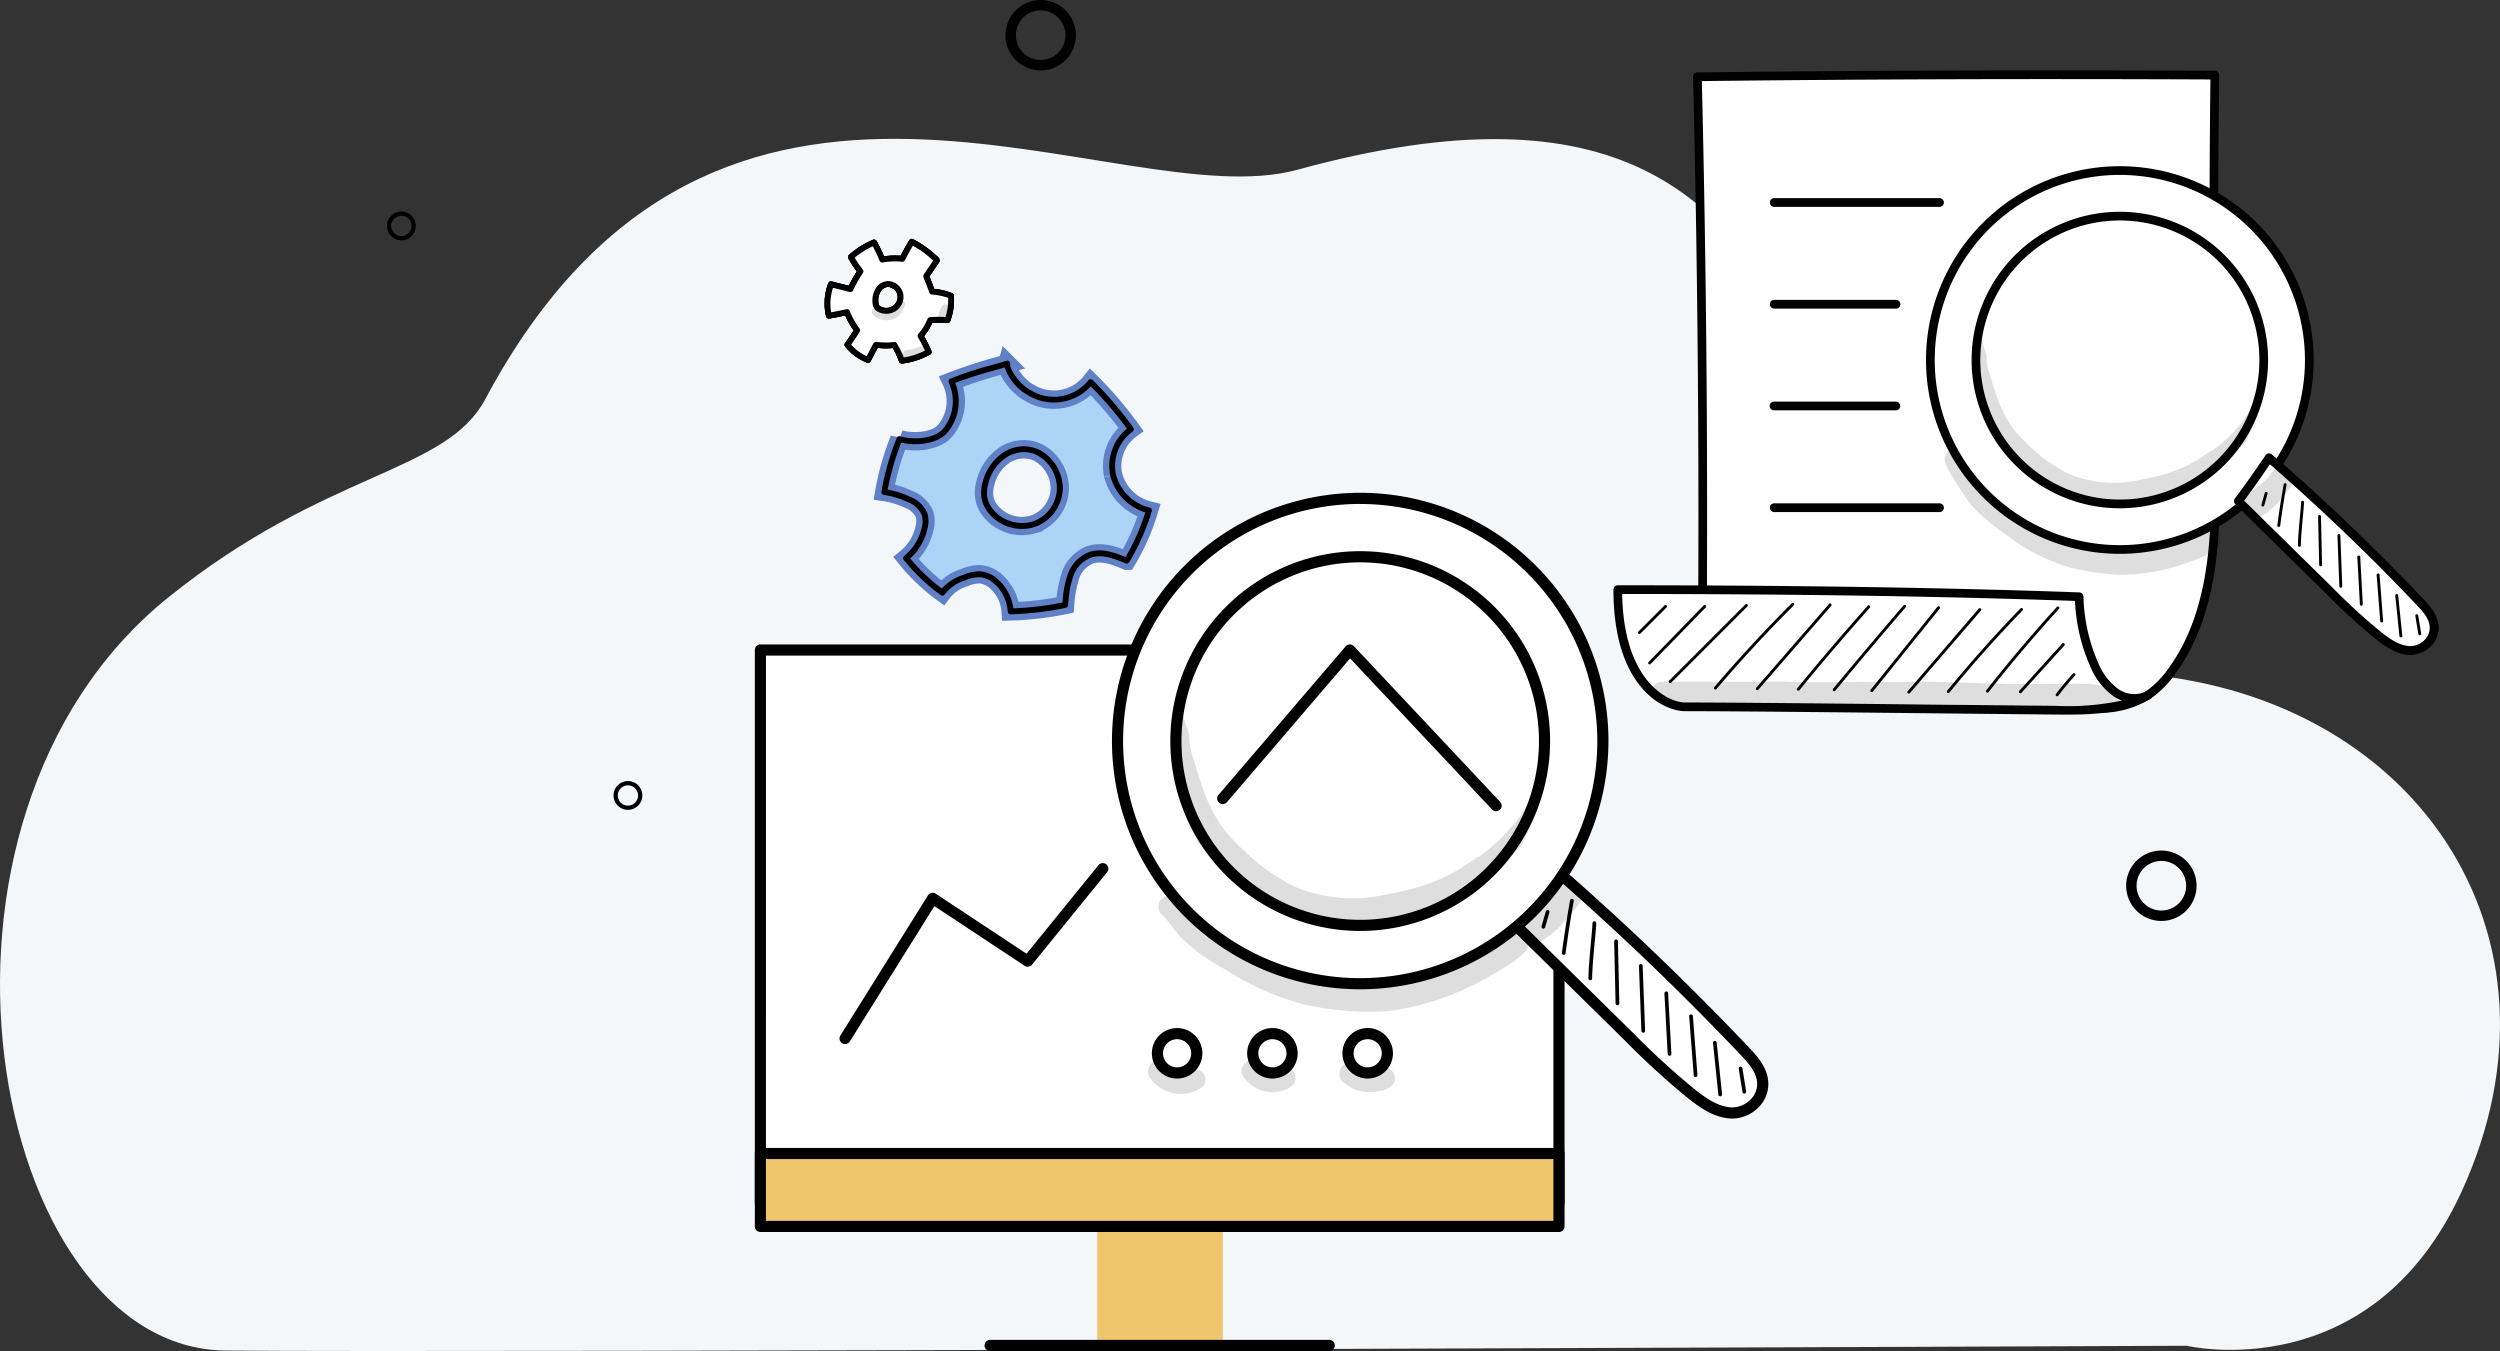 <svg xmlns="http://www.w3.org/2000/svg" xmlns:xlink="http://www.w3.org/1999/xlink" width="408.238" height="220.616" viewBox="0 0 408.238 220.616"><rect x="0" y="0" width="408.238" height="220.616" fill="#333333" stroke="none"/><defs><clipPath id="a"><rect width="46.511" height="26.921" fill="none"/></clipPath><clipPath id="b"><rect width="8.484" height="8.32" fill="none"/></clipPath><clipPath id="d"><rect width="77.078" height="5.341" fill="none"/></clipPath><clipPath id="e"><rect width="45.022" height="20.225" fill="none"/></clipPath><clipPath id="f"><rect width="5.445" height="3.154" fill="none"/></clipPath><clipPath id="g"><rect width="3.911" height="2.205" fill="none"/></clipPath><clipPath id="h"><rect width="2.071" height="2.703" fill="none"/></clipPath><clipPath id="o"><rect width="59.576" height="34.484" fill="none"/></clipPath><clipPath id="p"><rect width="69.263" height="21.802" fill="none"/></clipPath><clipPath id="q"><rect width="9.423" height="5.479" fill="none"/></clipPath><clipPath id="r"><rect width="8.837" height="5.245" fill="none"/></clipPath><clipPath id="s"><rect width="9.082" height="4.823" fill="none"/></clipPath></defs><g transform="translate(-94.38 -1845.362)"><path d="M381.949,558.432s30.088,7.133,44.9-25.194c19.216-41.94-7.754-81.78-54.278-84.65-67.1-4.138-29.913-111.269-135.8-82.2-29.773,8.173-94.531-34.02-132.653,37.471-6.482,12.156-25.86,11.56-51.677,32.3C6.9,472.74,23.3,558.82,61.668,559.211s320.281-.779,320.281-.779" transform="translate(69.508 1506.686)" fill="#f4f7fa"/><g transform="translate(70.014 1837)"><g transform="translate(147.626 19.859)"><path d="M541.592,76.084a.237.237,0,0,1-.233-.2l-.477-2.949a.237.237,0,0,1,.468-.075l.477,2.949a.239.239,0,0,1-.2.272l-.038,0" transform="translate(-452.237 -0.005)"/><path d="M541.592,76.084a.237.237,0,0,1-.233-.2l-.477-2.949a.237.237,0,0,1,.468-.075l.477,2.949a.239.239,0,0,1-.2.272l-.038,0" transform="translate(-452.237 -0.005)"/><path d="M541.592,76.084a.237.237,0,0,1-.233-.2l-.477-2.949a.237.237,0,0,1,.468-.075l.477,2.949a.239.239,0,0,1-.2.272l-.038,0" transform="translate(-452.237 -0.005)"/><path d="M587.855,110.839q.261-44.357-.826-88.709c27.915-.335,56.167-.4,84.494-.273q-.361,30.961.075,61.925c.171,12.267.143,25.522-7.1,35.423a16.318,16.318,0,0,1-3.283,3.464c-3.808,2.861-9.017,3.068-14.119,2.011-10.594-1.885-21.523-.812-32.168-2.39a118.95,118.95,0,0,1-14.27-3.279c-4.741-1.314-9.75-2.856-12.8-8.173" transform="translate(-433.11 -21.086)" fill="#fff"/><path d="M652.614,126.181a26.954,26.954,0,0,1-5.455-.6,116.624,116.624,0,0,0-16.83-1.322,131.8,131.8,0,0,1-15.3-1.061,120.664,120.664,0,0,1-14.356-3.3c-4.423-1.226-9.928-2.752-13.228-8.5a.7.7,0,0,1-.093-.358c.172-29.424-.1-59.263-.827-88.688a.712.712,0,0,1,.7-.727c26.561-.32,54.2-.409,84.507-.273a.7.7,0,0,1,.5.211.717.717,0,0,1,.205.508c-.24,20.545-.215,41.373.074,61.907.16,11.348.358,25.471-7.24,35.852a16.722,16.722,0,0,1-3.428,3.614,15.079,15.079,0,0,1-9.234,2.736m-63.839-15.324c3.023,5.112,8.15,6.533,12.279,7.678a117.289,117.289,0,0,0,14.185,3.26,130.84,130.84,0,0,0,15.134,1.047,117.489,117.489,0,0,1,17.053,1.348c3.969.82,9.523,1.157,13.567-1.881a15.313,15.313,0,0,0,3.136-3.315c7.318-10,7.123-23.857,6.966-34.993-.286-20.307-.313-40.9-.082-61.228-29.742-.13-56.924-.042-83.048.267.707,29.141.98,58.68.81,87.818" transform="translate(-433.317 -21.294)"/><path d="M664.433,98.486a5.185,5.185,0,0,1-5.3-.457,10.485,10.485,0,0,1-3.414-4.349A29.318,29.318,0,0,1,653.166,82.4c-24.937-.9-50.61-1.161-75.33-1.161,0,15.967,8.281,19.136,10.949,19.139,12.673.013,40.479.369,60.514.549,5.116.045,10.426.051,15.134-2.438" transform="translate(-436.92 3.549)" fill="#fff"/><path d="M651.469,101.853c-.666,0-1.322-.006-1.969-.01-6.8-.061-14.5-.143-22.2-.223-14.721-.157-29.942-.317-38.309-.324-3.243-.006-11.657-3.577-11.657-19.85a.711.711,0,0,1,.71-.711c28.963,0,53.612.382,75.355,1.163a.71.71,0,0,1,.685.678,28.629,28.629,0,0,0,2.487,11.009,9.705,9.705,0,0,0,3.168,4.064,4.57,4.57,0,0,0,4.346.535c.075-.037.149-.075.223-.116a.711.711,0,0,1,.682,1.249c-.093.051-.188.1-.286.147-4.227,2.146-8.908,2.392-13.236,2.392m-72.709-19.7c.235,14.431,7.62,17.713,10.233,17.717,8.373.008,23.6.168,38.323.325,7.7.079,15.394.163,22.2.223a42.1,42.1,0,0,0,10.874-.864,6.6,6.6,0,0,1-1.439-.731,11.066,11.066,0,0,1-3.661-4.634,29.512,29.512,0,0,1-2.588-10.9c-21.387-.757-45.589-1.132-73.94-1.136" transform="translate(-437.125 3.34)"/><path d="M580.408,87.743a.23.23,0,0,1-.167-.069.235.235,0,0,1,0-.335l4.263-4.263a.237.237,0,0,1,.334.335l-4.263,4.263a.231.231,0,0,1-.167.069" transform="translate(-435.951 4.282)"/><path d="M581.58,92.716a.237.237,0,0,1-.17-.4l9-9.238a.237.237,0,1,1,.339.331l-9,9.236a.235.235,0,0,1-.17.072" transform="translate(-435.463 4.282)"/><path d="M583.963,95.8a.231.231,0,0,1-.167-.069.236.236,0,0,1,0-.335l12.435-12.436a.237.237,0,0,1,.334.335L584.13,95.735a.231.231,0,0,1-.167.069" transform="translate(-434.478 4.236)"/><path d="M589.175,96.917a.237.237,0,0,1-.181-.39c4.014-4.711,8.271-9.32,12.656-13.695a.237.237,0,0,1,.335.335c-4.376,4.366-8.625,8.965-12.629,13.666a.24.24,0,0,1-.181.083" transform="translate(-432.321 4.181)"/><path d="M594.013,96.993a.242.242,0,0,1-.156-.058.237.237,0,0,1-.024-.334l11.89-13.687a.237.237,0,0,1,.358.311L594.193,96.911a.24.24,0,0,1-.18.082" transform="translate(-430.315 4.21)"/><path d="M598.744,97a.232.232,0,0,1-.15-.054.237.237,0,0,1-.034-.332c3.73-4.562,7.607-9.1,11.52-13.488a.237.237,0,1,1,.354.315c-3.91,4.383-7.782,8.915-11.506,13.472a.243.243,0,0,1-.184.086" transform="translate(-428.355 4.3)"/><path d="M602.894,97.092a.244.244,0,0,1-.151-.054.238.238,0,0,1-.031-.334c3.76-4.556,7.628-9.141,11.5-13.631a.237.237,0,0,1,.359.31c-3.867,4.487-7.734,9.069-11.492,13.622a.237.237,0,0,1-.183.086" transform="translate(-426.63 4.276)"/><path d="M607.226,97.187a.236.236,0,0,1-.184-.385l10.917-13.566a.237.237,0,0,1,.369.3L607.41,97.1a.234.234,0,0,1-.184.088" transform="translate(-424.836 4.341)"/><path d="M611.506,97.323a.228.228,0,0,1-.154-.058.237.237,0,0,1-.026-.334l11.59-13.468a.237.237,0,0,1,.359.31l-11.59,13.468a.238.238,0,0,1-.18.082" transform="translate(-423.066 4.437)"/><path d="M616.063,97.257a.232.232,0,0,1-.15-.054.236.236,0,0,1-.034-.332c3.786-4.628,7.815-9.15,11.973-13.441a.237.237,0,0,1,.341.33c-4.15,4.283-8.17,8.795-11.948,13.412a.237.237,0,0,1-.183.086" transform="translate(-421.177 4.427)"/><path d="M620.581,97.249a.234.234,0,0,1-.146-.051.236.236,0,0,1-.041-.332c3.659-4.658,7.537-9.236,11.525-13.61a.236.236,0,0,1,.349.318c-3.979,4.365-7.849,8.935-11.5,13.584a.239.239,0,0,1-.187.091" transform="translate(-419.301 4.353)"/><path d="M624.388,95.593a.232.232,0,0,1-.158-.061.237.237,0,0,1-.018-.335l7.012-7.714a.237.237,0,0,1,.349.32l-7.01,7.713a.233.233,0,0,1-.176.078" transform="translate(-417.726 6.105)"/><path d="M628.625,94.659a.237.237,0,0,1-.188-.38c.87-1.149,1.8-2.267,2.774-3.325a.237.237,0,0,1,.349.32c-.96,1.048-1.884,2.156-2.747,3.293a.238.238,0,0,1-.188.093" transform="translate(-415.969 7.543)"/><path d="M623.1,37.463h-27a.711.711,0,0,1,0-1.422h27a.711.711,0,0,1,0,1.422" transform="translate(-429.645 -15.182)"/><path d="M616,49.21H596.1a.711.711,0,1,1,0-1.422H616a.711.711,0,0,1,0,1.422" transform="translate(-429.645 -10.314)"/><path d="M616,60.955H596.1a.711.711,0,1,1,0-1.421H616a.711.711,0,0,1,0,1.421" transform="translate(-429.645 -5.446)"/><path d="M623.1,72.7h-27a.711.711,0,0,1,0-1.422h27a.711.711,0,0,1,0,1.422" transform="translate(-429.645 -0.578)"/><path d="M649.485,73.087l14.882,14.641a97.674,97.674,0,0,0,8.1,7.4c1.54,1.207,3.253,2.347,5.127,2.348a3.881,3.881,0,0,0,3.849-3.7c-.01-1.651-1.151-2.979-2.219-4.1q-11.847-12.5-24.728-23.661c-1.571,2.3-3.143,4.605-5.013,7.076" transform="translate(-407.227 -2.762)" fill="#fff"/><path d="M677.806,98.393h0c-2.088,0-3.908-1.2-5.564-2.5a98.583,98.583,0,0,1-8.161-7.45L649.2,73.8a.712.712,0,0,1-.069-.936c1.864-2.463,3.455-4.794,4.993-7.047a.712.712,0,0,1,1.052-.137c8.559,7.417,16.9,15.393,24.779,23.707,1.161,1.226,2.4,2.692,2.414,4.59a4.211,4.211,0,0,1-1.266,3,4.762,4.762,0,0,1-3.293,1.414M650.635,73.226l14.438,14.205a97.654,97.654,0,0,0,8.042,7.344c1.455,1.14,3.031,2.2,4.689,2.2h0a3.313,3.313,0,0,0,2.284-.994,2.8,2.8,0,0,0,.853-1.987c-.008-1.38-1.006-2.546-2.025-3.621-7.666-8.086-15.762-15.85-24.075-23.089-1.305,1.911-2.662,3.878-4.208,5.946" transform="translate(-407.438 -2.969)"/><path d="M644.862,32.857A30.938,30.938,0,1,0,675.8,63.795a30.938,30.938,0,0,0-30.937-30.938m0,54.436a23.5,23.5,0,1,1,23.5-23.5,23.5,23.5,0,0,1-23.5,23.5m0,0a23.5,23.5,0,1,1,23.5-23.5,23.5,23.5,0,0,1-23.5,23.5" transform="translate(-421.962 -16.501)" fill="#fff"/><path d="M645.07,95.652A31.649,31.649,0,1,1,676.719,64,31.683,31.683,0,0,1,645.07,95.652m0-61.876A30.228,30.228,0,1,0,675.3,64,30.261,30.261,0,0,0,645.07,33.776m0,54.436A24.208,24.208,0,1,1,669.278,64,24.236,24.236,0,0,1,645.07,88.212M622.284,64A22.787,22.787,0,1,0,645.07,41.216,22.812,22.812,0,0,0,622.284,64" transform="translate(-422.172 -16.71)"/><path d="M652.375,72.338a.258.258,0,0,1-.065-.008.238.238,0,0,1-.163-.293l.545-1.905a.237.237,0,0,1,.456.13l-.545,1.905a.237.237,0,0,1-.228.171" transform="translate(-406.125 -1.125)"/><path d="M654.216,76.094h-.031a.239.239,0,0,1-.205-.266c.291-2.223.642-4.471,1.044-6.685a.237.237,0,0,1,.467.085c-.4,2.205-.751,4.446-1.04,6.661a.236.236,0,0,1-.235.207" transform="translate(-405.366 -1.545)"/><path d="M656.6,78.49a.237.237,0,0,1-.237-.236c0-1.115.171-2.983.323-4.632.093-1.006.172-1.873.2-2.419a.229.229,0,0,1,.249-.225.237.237,0,0,1,.225.248c-.028.556-.109,1.429-.2,2.44-.15,1.638-.321,3.5-.321,4.588a.237.237,0,0,1-.236.236" transform="translate(-404.377 -0.703)"/><path d="M659.1,81a.237.237,0,0,1-.236-.232l-.179-7.9a.237.237,0,0,1,.474-.011l.177,7.9a.235.235,0,0,1-.229.242Z" transform="translate(-403.413 -0.021)"/><path d="M661.47,83.578a.235.235,0,0,1-.236-.228l-.311-8.276a.237.237,0,0,1,.229-.245.228.228,0,0,1,.245.228l.31,8.274a.236.236,0,0,1-.228.246h-.008" transform="translate(-402.489 0.893)"/><path d="M663.871,85.5a.237.237,0,0,1-.236-.225l-.419-7.728a.235.235,0,0,1,.224-.249.224.224,0,0,1,.249.223l.419,7.73a.237.237,0,0,1-.224.249h-.012" transform="translate(-401.536 1.917)"/><path d="M666.264,87.367a.238.238,0,0,1-.236-.218l-.58-7.526a.237.237,0,0,1,.218-.255.245.245,0,0,1,.254.218l.58,7.526a.239.239,0,0,1-.218.255h-.018" transform="translate(-400.612 2.774)"/><path d="M668.513,88.825a.236.236,0,0,1-.235-.212l-.679-6.6a.236.236,0,0,1,.211-.26.242.242,0,0,1,.26.211l.679,6.6a.238.238,0,0,1-.212.26h-.024" transform="translate(-399.723 3.762)"/><path d="M670.629,87.508a.236.236,0,0,1-.234-.2l-.476-2.949a.236.236,0,1,1,.467-.075l.477,2.949a.237.237,0,0,1-.2.272l-.038,0" transform="translate(-398.76 4.729)"/><g transform="translate(199.308 43.923)" opacity="0.129"><g transform="translate(0 0)"><g clip-path="url(#a)"><path d="M664.6,63.2a18.935,18.935,0,0,0-1.8,2.492,32.231,32.231,0,0,1-2.605,2.863c-.776.693-1.522,1.3-2.28,1.881a1.217,1.217,0,0,0-.4.157c-3.867,2.8-6.774,3.82-11.666,4.721a18.843,18.843,0,0,1-8.652-.107c-2.562-.6-3.8-1.3-6.474-3.1A34.17,34.17,0,0,1,625.339,67h0a20.525,20.525,0,0,1-2.865-5.752c-.385-1.035-.675-2.1-.979-3.16a8.847,8.847,0,0,1-.584-3.206q-.425-1.184-.775-2.393a1.517,1.517,0,0,0-.731-.137,37.583,37.583,0,0,0,.049,9.587,18.955,18.955,0,0,0,4.19,8.7,27.586,27.586,0,0,0,4.5,3.905,25.437,25.437,0,0,0,6.912,3.76,25.893,25.893,0,0,0,4.218.733l.024,0a16.063,16.063,0,0,0,4.665.113,20.4,20.4,0,0,0,3.564-.774,30.8,30.8,0,0,0,7.1-2.523,18.564,18.564,0,0,0,1.641-1.093,34.993,34.993,0,0,0,7.008-5.728c.376-.777.74-1.56,1.081-2.351.427-1.182.856-2.365,1.274-3.552a1.178,1.178,0,0,0-1.033.072" transform="translate(-619.119 -52.347)"/></g></g></g><g transform="translate(242.765 64.797)" opacity="0.129"><g transform="translate(0 0)"><g clip-path="url(#b)"><path d="M656.91,67.183c-1.178-.338-1.966.481-2.546,1.379-.024.028-.048.058-.079.093-1.029,1.2-1.318,1.1-3.014,2.632l-.021.017a2.733,2.733,0,0,0-.945.767,2.079,2.079,0,0,0,2.687,3.062,11,11,0,0,0,3.436-3.021,13.684,13.684,0,0,0,1.636-2.093,1.946,1.946,0,0,0-1.154-2.836" transform="translate(-649.844 -67.105)"/></g></g></g><path d="M649.485,73.087l14.882,14.641a97.674,97.674,0,0,0,8.1,7.4c1.54,1.207,3.253,2.347,5.127,2.348a3.881,3.881,0,0,0,3.849-3.7c-.01-1.651-1.151-2.979-2.219-4.1q-11.847-12.5-24.728-23.661c-1.571,2.3-3.143,4.605-5.013,7.076" transform="translate(-407.227 -2.762)" fill="#fff"/><path d="M677.806,98.393h0c-2.088,0-3.908-1.2-5.564-2.5a98.583,98.583,0,0,1-8.161-7.45L649.2,73.8a.712.712,0,0,1-.069-.936c1.864-2.463,3.455-4.794,4.993-7.047a.712.712,0,0,1,1.052-.137c8.559,7.417,16.9,15.393,24.779,23.707,1.161,1.226,2.4,2.692,2.414,4.59a4.211,4.211,0,0,1-1.266,3,4.762,4.762,0,0,1-3.293,1.414M650.635,73.226l14.438,14.205a97.654,97.654,0,0,0,8.042,7.344c1.455,1.14,3.031,2.2,4.689,2.2h0a3.313,3.313,0,0,0,2.284-.994,2.8,2.8,0,0,0,.853-1.987c-.008-1.38-1.006-2.546-2.025-3.621-7.666-8.086-15.762-15.85-24.075-23.089-1.305,1.911-2.662,3.878-4.208,5.946" transform="translate(-407.438 -2.969)"/><path d="M652.375,72.338a.258.258,0,0,1-.065-.008.238.238,0,0,1-.163-.293l.545-1.905a.237.237,0,0,1,.456.13l-.545,1.905a.237.237,0,0,1-.228.171" transform="translate(-406.125 -1.125)"/><path d="M654.216,76.094h-.031a.239.239,0,0,1-.205-.266c.291-2.223.642-4.471,1.044-6.685a.237.237,0,0,1,.467.085c-.4,2.205-.751,4.446-1.04,6.661a.236.236,0,0,1-.235.207" transform="translate(-405.366 -1.545)"/><path d="M656.6,78.49a.237.237,0,0,1-.237-.236c0-1.115.171-2.983.323-4.632.093-1.006.172-1.873.2-2.419a.229.229,0,0,1,.249-.225.237.237,0,0,1,.225.248c-.028.556-.109,1.429-.2,2.44-.15,1.638-.321,3.5-.321,4.588a.237.237,0,0,1-.236.236" transform="translate(-404.377 -0.703)"/><path d="M659.1,81a.237.237,0,0,1-.236-.232l-.179-7.9a.237.237,0,0,1,.474-.011l.177,7.9a.235.235,0,0,1-.229.242Z" transform="translate(-403.413 -0.021)"/><path d="M661.47,83.578a.235.235,0,0,1-.236-.228l-.311-8.276a.237.237,0,0,1,.229-.245.228.228,0,0,1,.245.228l.31,8.274a.236.236,0,0,1-.228.246h-.008" transform="translate(-402.489 0.893)"/><path d="M663.871,85.5a.237.237,0,0,1-.236-.225l-.419-7.728a.235.235,0,0,1,.224-.249.224.224,0,0,1,.249.223l.419,7.73a.237.237,0,0,1-.224.249h-.012" transform="translate(-401.536 1.917)"/><path d="M666.264,87.367a.238.238,0,0,1-.236-.218l-.58-7.526a.237.237,0,0,1,.218-.255.245.245,0,0,1,.254.218l.58,7.526a.239.239,0,0,1-.218.255h-.018" transform="translate(-400.612 2.774)"/><path d="M668.513,88.825a.236.236,0,0,1-.235-.212l-.679-6.6a.236.236,0,0,1,.211-.26.242.242,0,0,1,.26.211l.679,6.6a.238.238,0,0,1-.212.26h-.024" transform="translate(-399.723 3.762)"/><path d="M670.629,87.508a.236.236,0,0,1-.234-.2l-.476-2.949a.236.236,0,1,1,.467-.075l.477,2.949a.237.237,0,0,1-.2.272l-.038,0" transform="translate(-398.76 4.729)"/><g transform="translate(242.765 64.797)" opacity="0.129"><g transform="translate(0 0)"><g clip-path="url(#b)"><path d="M656.91,67.183c-1.178-.338-1.966.481-2.546,1.379-.024.028-.048.058-.079.093-1.029,1.2-1.318,1.1-3.014,2.632l-.021.017a2.733,2.733,0,0,0-.945.767,2.079,2.079,0,0,0,2.687,3.062,11,11,0,0,0,3.436-3.021,13.684,13.684,0,0,0,1.636-2.093,1.946,1.946,0,0,0-1.154-2.836" transform="translate(-649.844 -67.105)"/></g></g></g><g transform="translate(146.398 99.776)" opacity="0.129"><g transform="translate(0 0)"><g clip-path="url(#d)"><path d="M658.381,93.707a3.12,3.12,0,0,0-1.4-.584,11.418,11.418,0,0,0-4.7-.887c-4.011-.041-8.022.086-12.035.028-4.553-.139-9.1-.289-13.657-.4-3.74.066-7.476.049-11.215.031-4.257.075-8.515.137-12.769-.064-6.38.166-12.76-.044-19.138.072a1.782,1.782,0,0,0,0,3.564c7.847.023,15.693.272,23.54.38,5.453-.062,10.9-.2,16.358-.221,5.677-.129,11.355.161,17.032.211,1.184,0,2.366-.023,3.549-.059a1.2,1.2,0,0,0,.372.975c.5.511,1.233.369,1.88.4A62.055,62.055,0,0,0,654,96.794c.742-.1,1.631.1,2.2-.5A1.3,1.3,0,0,0,656.44,96l.149.02L656.44,96a2.987,2.987,0,0,0,1.132.089,1.214,1.214,0,0,0,.92-.53,1.4,1.4,0,0,0-.11-1.85" transform="translate(-581.711 -91.835)"/></g></g></g><g transform="translate(194.268 62.145)" opacity="0.129"><g transform="translate(0 0)"><g clip-path="url(#e)"><path d="M657.456,78.447c-.583.751-2.518,1.358-2.744,1.482a29.429,29.429,0,0,1-10.87,2.021,28.892,28.892,0,0,1-8.068-1.4,36.917,36.917,0,0,1-10.069-5.341,26.637,26.637,0,0,1-6.206-6.747,22.459,22.459,0,0,1-1.222-2.117,1.715,1.715,0,0,0-1.04-1.065,1.339,1.339,0,0,0-1.516,1.914l.037.089a16.547,16.547,0,0,0,1.82,3.314,35.6,35.6,0,0,0,2.133,3.158c1.407,1.96,5.394,4.837,6.2,5.356a28.727,28.727,0,0,0,7.124,4.068l-.413-.173a22.2,22.2,0,0,0,4.946,1.6,42.73,42.73,0,0,0,6.375.847,33.367,33.367,0,0,0,12.829-2.576,8.446,8.446,0,0,0,3.263-1.854,1.823,1.823,0,0,0-2.579-2.579" transform="translate(-615.556 -65.23)"/></g></g></g><path d="M758.976,303.185a7.42,7.42,0,0,1,2.915-7.47,61.305,61.305,0,0,0-6.58-7.683,7.7,7.7,0,0,1-9.853,1.821c-2.294-1.158-3.995-4-3.757-4.847a84.34,84.34,0,0,0-9.134,2.905,7.526,7.526,0,0,1-1,8.041c-1.735,2.036-5.84,1.95-7.476,1.375a41.972,41.972,0,0,0-2.471,8.646,14.386,14.386,0,0,1,4,1.21,4.578,4.578,0,0,1,2.584,2.446,4.09,4.09,0,0,1,.044,2,8.786,8.786,0,0,1-3.064,5.154,31.26,31.26,0,0,0,5.925,5.639,6.962,6.962,0,0,1,3.57-2.463,6.149,6.149,0,0,1,2.72-.545,4.569,4.569,0,0,1,2.586,1.279,7.119,7.119,0,0,1,2.269,4.775,51.26,51.26,0,0,0,8.885-1.04,20.426,20.426,0,0,1,.88-4.821,5.553,5.553,0,0,1,3.213-3.374c1.958-.662,4.081.158,5.981.967a35.987,35.987,0,0,0,3.629-8.217,8.023,8.023,0,0,1-5.862-5.794m-12.934,8.038A6.583,6.583,0,0,1,738.906,309a4.927,4.927,0,0,1-.951-2.111,5.661,5.661,0,0,1,.156-2.313,7.718,7.718,0,0,1,3.133-4.624,5.636,5.636,0,0,1,5.493-.435,6.744,6.744,0,0,1,3.539,5.649,6.309,6.309,0,0,1-4.234,6.056" transform="translate(-700.479 -237.127)" fill="#acd4f7" stroke="#6080c8" stroke-width="3"/><path d="M742.225,325.916a.476.476,0,0,1-.475-.449,6.631,6.631,0,0,0-2.116-4.453,4.156,4.156,0,0,0-2.308-1.155,5.762,5.762,0,0,0-2.507.515,6.522,6.522,0,0,0-3.34,2.281.476.476,0,0,1-.684.118,31.631,31.631,0,0,1-6.015-5.727.475.475,0,0,1,.074-.662,8.345,8.345,0,0,0,2.9-4.871,3.553,3.553,0,0,0-.029-1.762,4.014,4.014,0,0,0-2.335-2.162,13.88,13.88,0,0,0-3.865-1.169.478.478,0,0,1-.314-.193.472.472,0,0,1-.083-.359,42.646,42.646,0,0,1,2.5-8.743.477.477,0,0,1,.6-.271c1.542.542,5.395.6,6.956-1.235a7.142,7.142,0,0,0,.926-7.539.476.476,0,0,1,.232-.622,52.329,52.329,0,0,1,6.7-2.206c.821-.235,1.662-.477,2.5-.726a.477.477,0,0,1,.595.586c-.143.509,1.333,3.192,3.512,4.292a7.2,7.2,0,0,0,9.271-1.7.476.476,0,0,1,.7-.033,61.125,61.125,0,0,1,6.631,7.742.477.477,0,0,1-.112.666,6.944,6.944,0,0,0-2.724,6.979,7.546,7.546,0,0,0,5.515,5.435.478.478,0,0,1,.339.6,36.66,36.66,0,0,1-3.68,8.327.476.476,0,0,1-.594.191c-1.975-.84-3.894-1.546-5.642-.953a5.1,5.1,0,0,0-2.92,3.092,15.609,15.609,0,0,0-.749,3.829c-.033.291-.066.584-.1.88a.477.477,0,0,1-.379.409,51.6,51.6,0,0,1-8.967,1.049h-.012m-5.184-7.023c.125,0,.25.006.376.018a5,5,0,0,1,2.863,1.4,7.6,7.6,0,0,1,2.38,4.636,50.52,50.52,0,0,0,8.019-.95c.021-.177.04-.354.06-.529a16.306,16.306,0,0,1,.807-4.063,5.963,5.963,0,0,1,3.505-3.655c1.938-.656,3.985.008,5.938.818a35.706,35.706,0,0,0,3.227-7.294,8.486,8.486,0,0,1-5.728-6.016,7.935,7.935,0,0,1,2.721-7.67,60.225,60.225,0,0,0-5.9-6.891,8.18,8.18,0,0,1-10.084,1.553,8.453,8.453,0,0,1-3.984-4.645c-.649.191-1.3.376-1.932.559a62.038,62.038,0,0,0-6.147,1.968,7.966,7.966,0,0,1-1.251,8.1c-1.751,2.056-5.539,2.162-7.557,1.647a41.774,41.774,0,0,0-2.2,7.674,14.71,14.71,0,0,1,3.648,1.17,4.881,4.881,0,0,1,2.833,2.729,4.45,4.45,0,0,1,.058,2.229,9.318,9.318,0,0,1-2.873,5.129,30.762,30.762,0,0,0,5.171,4.905,7.83,7.83,0,0,1,3.5-2.236,7.344,7.344,0,0,1,2.559-.591m7.043-6.911a7.047,7.047,0,0,1-5.585-2.722,5.427,5.427,0,0,1-1.04-2.317,6.078,6.078,0,0,1,.165-2.509,8.228,8.228,0,0,1,3.335-4.907,6.094,6.094,0,0,1,5.969-.459,7.194,7.194,0,0,1,3.8,6.054,6.818,6.818,0,0,1-4.559,6.529,6.589,6.589,0,0,1-2.085.332m1.934-.785h0Zm-1.589-11.757a5.452,5.452,0,0,0-2.949.885,7.271,7.271,0,0,0-2.931,4.341,5.153,5.153,0,0,0-.149,2.117,4.486,4.486,0,0,0,.863,1.905,6.143,6.143,0,0,0,6.6,2.057,5.835,5.835,0,0,0,3.908-5.583,6.229,6.229,0,0,0-3.278-5.246,4.569,4.569,0,0,0-2.068-.476" transform="translate(-700.453 -237.102)"/><path d="M728.869,272.188l-.8-2.679,1.673-2.413-4.119-2.916-1.594,2.656a.394.394,0,0,1-.1.126.362.362,0,0,1-.213.04q-1.376-.018-2.752-.051c-.453-.878-.892-1.712-1.385-2.511a.3.3,0,0,0-.158-.15.288.288,0,0,0-.206.062l-3.272,2.01a.216.216,0,0,0-.076.064c-.046.07-.007.165.034.239a11.813,11.813,0,0,0,1.46,2.076,26.986,26.986,0,0,1-1.577,2.617,1.083,1.083,0,0,1-.52.476,1.045,1.045,0,0,1-.583-.051q-1.151-.332-2.276-.753a7.851,7.851,0,0,0-.341,4.927,21.958,21.958,0,0,0,2.908-.291l1.7,3.008-1.363,2.289,3.122,2.324,1.62-2.42,2.863.058,1.1,2.554,4.267-1.507-1.032-2.619,1.534-2.541,2.894-.237.09-3.6Zm-4.922,1.363a1.115,1.115,0,0,1-.128.492,1.794,1.794,0,0,1-.141.287,2.544,2.544,0,0,1-.393.47,3.057,3.057,0,0,1-1.035.647,2.706,2.706,0,0,1-.491.126,1.469,1.469,0,0,1-.427.023,2.694,2.694,0,0,0-.274-.04c.254,0-.024,0-.122-.026a1.9,1.9,0,0,1-1.083-.9,1.944,1.944,0,0,1-.256-.8,1.815,1.815,0,0,1,.153-.752,5.312,5.312,0,0,1,.5-.969,2.554,2.554,0,0,1,.88-.874,1.365,1.365,0,0,1,1.126-.079.6.6,0,0,1,.462-.037,1.521,1.521,0,0,1,.677.458,2.476,2.476,0,0,1,.408.711,2.016,2.016,0,0,1,.081.256c.012.051.022.1.029.155.011.081.022.16.032.241l0-.054c-.008-.07-.006-.072.006-.009.012.082.023.163.032.246a1.089,1.089,0,0,1,.006.123,1.306,1.306,0,0,1-.036.308" transform="translate(-699.978 -236.062)" fill="#fff"/><g transform="translate(19.097 37.658)" opacity="0.129"><g clip-path="url(#f)"><path d="M724.909,274.6a.415.415,0,0,0-.811-.057c-.135.423-.081.349-.528.787-.43.352-.274.247-.944.5a1.6,1.6,0,0,1-.9.15,1.525,1.525,0,0,1-.215-.056,2.883,2.883,0,0,1-.668-.325c-.2-.105-.383-.293-.619-.308a.693.693,0,0,0-.431,1.28,3.2,3.2,0,0,0,3.516.489,3.026,3.026,0,0,0,1.377-1.712,1.613,1.613,0,0,0,.222-.745" transform="translate(-719.466 -274.234)"/></g></g><g transform="translate(24.059 45.05)" opacity="0.129"><g clip-path="url(#g)"><path d="M727.5,282.12a5.536,5.536,0,0,1-1.357.4c-.373.12-.828.058-1.148.306a.78.78,0,0,0,.665,1.369,5.234,5.234,0,0,0,2.74-.943.731.731,0,0,0-.9-1.134" transform="translate(-724.696 -282.025)"/></g></g><g transform="translate(29.976 38.19)" opacity="0.129"><g clip-path="url(#h)"><path d="M733,275.665a.224.224,0,0,0,0-.024l0,.023a.871.871,0,0,0-.111-.455.834.834,0,0,0-1.5.121l-.05.105a3.958,3.958,0,0,0-.153.387c-.042.1-.1.234-.136.311a.931.931,0,0,0-.122.461.89.89,0,0,0,1.75.242,3.819,3.819,0,0,0,.3-1.015.771.771,0,0,0,.019-.156" transform="translate(-730.932 -274.795)"/></g></g><path d="M723.961,283.892a.475.475,0,0,1-.443-.3,15,15,0,0,0-1.026-2.225,12.369,12.369,0,0,1-2.482-.03c-.235.428-.465.866-.7,1.326-.145.279-.3.565-.453.861a.476.476,0,0,1-.6.219,8.486,8.486,0,0,1-3.549-2.615.477.477,0,0,1-.014-.571c.449-.632.911-1.283,1.4-2.066a12.548,12.548,0,0,1-1.38-2.449l-.481.1c-.672.143-1.366.291-2.119.4a.475.475,0,0,1-.527-.348,9.238,9.238,0,0,1,.354-5.39.477.477,0,0,1,.569-.308c.923.234,1.83.464,2.78.7a24.255,24.255,0,0,1,1.329-2.331,17.823,17.823,0,0,1-1.388-2.127.477.477,0,0,1,.1-.58,14.3,14.3,0,0,1,3.892-2.459.477.477,0,0,1,.608.2,24.8,24.8,0,0,1,1.217,2.495,12.3,12.3,0,0,1,2.713-.095c.423-.814.868-1.654,1.422-2.532a.474.474,0,0,1,.623-.169,17.294,17.294,0,0,1,3.17,2.131c.253.214.5.437.749.658l.025.023a1.108,1.108,0,0,1,.381.542.475.475,0,0,1-.066.381c-.22.331-.447.658-.679.992-.3.432-.606.876-.924,1.361.268.67.536,1.346.782,2.021a10.277,10.277,0,0,1,2.918.7.476.476,0,0,1,.294.412,9.873,9.873,0,0,1-.594,4.138.465.465,0,0,1-.464.308l-.32-.012a19.578,19.578,0,0,0-2.152,0,9.645,9.645,0,0,1-1.347,2.174,21.387,21.387,0,0,1,1.2,2.394.476.476,0,0,1-.213.6,12.216,12.216,0,0,1-4.554,1.474l-.05,0m-1.226-3.514a.476.476,0,0,1,.4.218,13.041,13.041,0,0,1,1.132,2.3,11.266,11.266,0,0,0,3.458-1.117c-.35-.782-.731-1.457-1.133-2.167a.485.485,0,0,1,.045-.543,8.72,8.72,0,0,0,1.512-2.442.476.476,0,0,1,.4-.306,18.234,18.234,0,0,1,2.535-.023,8.924,8.924,0,0,0,.435-3.121,10,10,0,0,0-2.661-.552.479.479,0,0,1-.41-.315c-.293-.829-.63-1.673-.956-2.488a.512.512,0,0,1,.036-.452c.374-.579.731-1.093,1.076-1.591.162-.234.321-.464.477-.694-.251-.226-.482-.433-.719-.633a16.459,16.459,0,0,0-2.6-1.8c-.489.813-.9,1.6-1.294,2.368a.481.481,0,0,1-.473.255,11.333,11.333,0,0,0-3.153.118.479.479,0,0,1-.527-.29,23.64,23.64,0,0,0-1.1-2.353,13.322,13.322,0,0,0-2.953,1.86,19.976,19.976,0,0,0,1.324,1.943.477.477,0,0,1,.022.539A23.217,23.217,0,0,0,716,271.94a.474.474,0,0,1-.548.27c-.947-.231-1.844-.457-2.735-.683a8.316,8.316,0,0,0-.3,4c.562-.093,1.1-.208,1.623-.319.293-.063.583-.124.875-.182a.476.476,0,0,1,.533.286,11.615,11.615,0,0,0,1.6,2.85.474.474,0,0,1,.034.547c-.5.807-.957,1.47-1.4,2.1a7.545,7.545,0,0,0,2.532,1.88l.246-.469c.3-.564.573-1.1.87-1.623a.478.478,0,0,1,.465-.24,11.518,11.518,0,0,0,2.87.027.6.6,0,0,1,.07,0" transform="translate(-699.953 -236.029)"/><path d="M721.843,276.144a2.967,2.967,0,0,1-1.2-.253,1.738,1.738,0,0,1-.751-.581,1.955,1.955,0,0,1-.3-.989,3.669,3.669,0,0,1,.674-2.549,2.374,2.374,0,0,1,2.569-.868.466.466,0,0,1,.171.1,2.555,2.555,0,0,1,1.644,2.244,2.78,2.78,0,0,1-1.286,2.467,2.847,2.847,0,0,1-1.516.427m.338-4.393a1.537,1.537,0,0,0-1.169.606,2.728,2.728,0,0,0-.474,1.891,1.1,1.1,0,0,0,.133.516.838.838,0,0,0,.357.255,1.966,1.966,0,0,0,1.825-.11,1.835,1.835,0,0,0,.841-1.606,1.6,1.6,0,0,0-1.015-1.4l-.065-.021a.877.877,0,0,1-.253-.117,1.122,1.122,0,0,0-.178-.014" transform="translate(-700.374 -236.4)"/><path d="M728.869,272.188l-.8-2.679,1.673-2.413-4.119-2.916-1.594,2.656a.394.394,0,0,1-.1.126.362.362,0,0,1-.213.04q-1.376-.018-2.752-.051c-.453-.878-.892-1.712-1.385-2.511a.3.3,0,0,0-.158-.15.288.288,0,0,0-.206.062l-3.272,2.01a.216.216,0,0,0-.076.064c-.046.07-.007.165.034.239a11.813,11.813,0,0,0,1.46,2.076,26.986,26.986,0,0,1-1.577,2.617,1.083,1.083,0,0,1-.52.476,1.045,1.045,0,0,1-.583-.051q-1.151-.332-2.276-.753a7.851,7.851,0,0,0-.341,4.927,21.958,21.958,0,0,0,2.908-.291l1.7,3.008-1.363,2.289,3.122,2.324,1.62-2.42,2.863.058,1.1,2.554,4.267-1.507-1.032-2.619,1.534-2.541,2.894-.237.09-3.6Zm-4.922,1.363a1.115,1.115,0,0,1-.128.492,1.794,1.794,0,0,1-.141.287,2.544,2.544,0,0,1-.393.47,3.057,3.057,0,0,1-1.035.647,2.706,2.706,0,0,1-.491.126,1.469,1.469,0,0,1-.427.023,2.694,2.694,0,0,0-.274-.04c.254,0-.024,0-.122-.026a1.9,1.9,0,0,1-1.083-.9,1.944,1.944,0,0,1-.256-.8,1.815,1.815,0,0,1,.153-.752,5.312,5.312,0,0,1,.5-.969,2.554,2.554,0,0,1,.88-.874,1.365,1.365,0,0,1,1.126-.079.6.6,0,0,1,.462-.037,1.521,1.521,0,0,1,.677.458,2.476,2.476,0,0,1,.408.711,2.016,2.016,0,0,1,.081.256c.012.051.022.1.029.155.011.081.022.16.032.241l0-.054c-.008-.07-.006-.072.006-.009.012.082.023.163.032.246a1.089,1.089,0,0,1,.006.123,1.306,1.306,0,0,1-.036.308" transform="translate(-699.978 -236.062)" fill="#fff"/><g transform="translate(19.097 37.658)" opacity="0.129"><g clip-path="url(#f)"><path d="M724.909,274.6a.415.415,0,0,0-.811-.057c-.135.423-.081.349-.528.787-.43.352-.274.247-.944.5a1.6,1.6,0,0,1-.9.15,1.525,1.525,0,0,1-.215-.056,2.883,2.883,0,0,1-.668-.325c-.2-.105-.383-.293-.619-.308a.693.693,0,0,0-.431,1.28,3.2,3.2,0,0,0,3.516.489,3.026,3.026,0,0,0,1.377-1.712,1.613,1.613,0,0,0,.222-.745" transform="translate(-719.466 -274.234)"/></g></g><g transform="translate(24.059 45.05)" opacity="0.129"><g clip-path="url(#g)"><path d="M727.5,282.12a5.536,5.536,0,0,1-1.357.4c-.373.12-.828.058-1.148.306a.78.78,0,0,0,.665,1.369,5.234,5.234,0,0,0,2.74-.943.731.731,0,0,0-.9-1.134" transform="translate(-724.696 -282.025)"/></g></g><g transform="translate(29.976 38.19)" opacity="0.129"><g clip-path="url(#h)"><path d="M733,275.665a.224.224,0,0,0,0-.024l0,.023a.871.871,0,0,0-.111-.455.834.834,0,0,0-1.5.121l-.05.105a3.958,3.958,0,0,0-.153.387c-.042.1-.1.234-.136.311a.931.931,0,0,0-.122.461.89.89,0,0,0,1.75.242,3.819,3.819,0,0,0,.3-1.015.771.771,0,0,0,.019-.156" transform="translate(-730.932 -274.795)"/></g></g><path d="M723.961,283.892a.475.475,0,0,1-.443-.3,15,15,0,0,0-1.026-2.225,12.369,12.369,0,0,1-2.482-.03c-.235.428-.465.866-.7,1.326-.145.279-.3.565-.453.861a.476.476,0,0,1-.6.219,8.486,8.486,0,0,1-3.549-2.615.477.477,0,0,1-.014-.571c.449-.632.911-1.283,1.4-2.066a12.548,12.548,0,0,1-1.38-2.449l-.481.1c-.672.143-1.366.291-2.119.4a.475.475,0,0,1-.527-.348,9.238,9.238,0,0,1,.354-5.39.477.477,0,0,1,.569-.308c.923.234,1.83.464,2.78.7a24.255,24.255,0,0,1,1.329-2.331,17.823,17.823,0,0,1-1.388-2.127.477.477,0,0,1,.1-.58,14.3,14.3,0,0,1,3.892-2.459.477.477,0,0,1,.608.2,24.8,24.8,0,0,1,1.217,2.495,12.3,12.3,0,0,1,2.713-.095c.423-.814.868-1.654,1.422-2.532a.474.474,0,0,1,.623-.169,17.294,17.294,0,0,1,3.17,2.131c.253.214.5.437.749.658l.025.023a1.108,1.108,0,0,1,.381.542.475.475,0,0,1-.066.381c-.22.331-.447.658-.679.992-.3.432-.606.876-.924,1.361.268.67.536,1.346.782,2.021a10.277,10.277,0,0,1,2.918.7.476.476,0,0,1,.294.412,9.873,9.873,0,0,1-.594,4.138.465.465,0,0,1-.464.308l-.32-.012a19.578,19.578,0,0,0-2.152,0,9.645,9.645,0,0,1-1.347,2.174,21.387,21.387,0,0,1,1.2,2.394.476.476,0,0,1-.213.6,12.216,12.216,0,0,1-4.554,1.474l-.05,0m-1.226-3.514a.476.476,0,0,1,.4.218,13.041,13.041,0,0,1,1.132,2.3,11.266,11.266,0,0,0,3.458-1.117c-.35-.782-.731-1.457-1.133-2.167a.485.485,0,0,1,.045-.543,8.72,8.72,0,0,0,1.512-2.442.476.476,0,0,1,.4-.306,18.234,18.234,0,0,1,2.535-.023,8.924,8.924,0,0,0,.435-3.121,10,10,0,0,0-2.661-.552.479.479,0,0,1-.41-.315c-.293-.829-.63-1.673-.956-2.488a.512.512,0,0,1,.036-.452c.374-.579.731-1.093,1.076-1.591.162-.234.321-.464.477-.694-.251-.226-.482-.433-.719-.633a16.459,16.459,0,0,0-2.6-1.8c-.489.813-.9,1.6-1.294,2.368a.481.481,0,0,1-.473.255,11.333,11.333,0,0,0-3.153.118.479.479,0,0,1-.527-.29,23.64,23.64,0,0,0-1.1-2.353,13.322,13.322,0,0,0-2.953,1.86,19.976,19.976,0,0,0,1.324,1.943.477.477,0,0,1,.022.539A23.217,23.217,0,0,0,716,271.94a.474.474,0,0,1-.548.27c-.947-.231-1.844-.457-2.735-.683a8.316,8.316,0,0,0-.3,4c.562-.093,1.1-.208,1.623-.319.293-.063.583-.124.875-.182a.476.476,0,0,1,.533.286,11.615,11.615,0,0,0,1.6,2.85.474.474,0,0,1,.034.547c-.5.807-.957,1.47-1.4,2.1a7.545,7.545,0,0,0,2.532,1.88l.246-.469c.3-.564.573-1.1.87-1.623a.478.478,0,0,1,.465-.24,11.518,11.518,0,0,0,2.87.027.6.6,0,0,1,.07,0" transform="translate(-699.953 -236.029)"/><path d="M721.843,276.144a2.967,2.967,0,0,1-1.2-.253,1.738,1.738,0,0,1-.751-.581,1.955,1.955,0,0,1-.3-.989,3.669,3.669,0,0,1,.674-2.549,2.374,2.374,0,0,1,2.569-.868.466.466,0,0,1,.171.1,2.555,2.555,0,0,1,1.644,2.244,2.78,2.78,0,0,1-1.286,2.467,2.847,2.847,0,0,1-1.516.427m.338-4.393a1.537,1.537,0,0,0-1.169.606,2.728,2.728,0,0,0-.474,1.891,1.1,1.1,0,0,0,.133.516.838.838,0,0,0,.357.255,1.966,1.966,0,0,0,1.825-.11,1.835,1.835,0,0,0,.841-1.606,1.6,1.6,0,0,0-1.015-1.4l-.065-.021a.877.877,0,0,1-.253-.117,1.122,1.122,0,0,0-.178-.014" transform="translate(-700.374 -236.4)"/><path d="M728.869,272.188l-.8-2.679,1.673-2.413-4.119-2.916-1.594,2.656a.394.394,0,0,1-.1.126.362.362,0,0,1-.213.04q-1.376-.018-2.752-.051c-.453-.878-.892-1.712-1.385-2.511a.3.3,0,0,0-.158-.15.288.288,0,0,0-.206.062l-3.272,2.01a.216.216,0,0,0-.076.064c-.046.07-.007.165.034.239a11.813,11.813,0,0,0,1.46,2.076,26.986,26.986,0,0,1-1.577,2.617,1.083,1.083,0,0,1-.52.476,1.045,1.045,0,0,1-.583-.051q-1.151-.332-2.276-.753a7.851,7.851,0,0,0-.341,4.927,21.958,21.958,0,0,0,2.908-.291l1.7,3.008-1.363,2.289,3.122,2.324,1.62-2.42,2.863.058,1.1,2.554,4.267-1.507-1.032-2.619,1.534-2.541,2.894-.237.09-3.6Zm-4.922,1.363a1.115,1.115,0,0,1-.128.492,1.794,1.794,0,0,1-.141.287,2.544,2.544,0,0,1-.393.47,3.057,3.057,0,0,1-1.035.647,2.706,2.706,0,0,1-.491.126,1.469,1.469,0,0,1-.427.023,2.694,2.694,0,0,0-.274-.04c.254,0-.024,0-.122-.026a1.9,1.9,0,0,1-1.083-.9,1.944,1.944,0,0,1-.256-.8,1.815,1.815,0,0,1,.153-.752,5.312,5.312,0,0,1,.5-.969,2.554,2.554,0,0,1,.88-.874,1.365,1.365,0,0,1,1.126-.079.6.6,0,0,1,.462-.037,1.521,1.521,0,0,1,.677.458,2.476,2.476,0,0,1,.408.711,2.016,2.016,0,0,1,.081.256c.012.051.022.1.029.155.011.081.022.16.032.241l0-.054c-.008-.07-.006-.072.006-.009.012.082.023.163.032.246a1.089,1.089,0,0,1,.006.123,1.306,1.306,0,0,1-.036.308" transform="translate(-699.978 -236.062)" fill="#fff"/><g transform="translate(19.097 37.658)" opacity="0.129"><g clip-path="url(#f)"><path d="M724.909,274.6a.415.415,0,0,0-.811-.057c-.135.423-.081.349-.528.787-.43.352-.274.247-.944.5a1.6,1.6,0,0,1-.9.15,1.525,1.525,0,0,1-.215-.056,2.883,2.883,0,0,1-.668-.325c-.2-.105-.383-.293-.619-.308a.693.693,0,0,0-.431,1.28,3.2,3.2,0,0,0,3.516.489,3.026,3.026,0,0,0,1.377-1.712,1.613,1.613,0,0,0,.222-.745" transform="translate(-719.466 -274.234)"/></g></g><g transform="translate(24.059 45.05)" opacity="0.129"><g clip-path="url(#g)"><path d="M727.5,282.12a5.536,5.536,0,0,1-1.357.4c-.373.12-.828.058-1.148.306a.78.78,0,0,0,.665,1.369,5.234,5.234,0,0,0,2.74-.943.731.731,0,0,0-.9-1.134" transform="translate(-724.696 -282.025)"/></g></g><g transform="translate(29.976 38.19)" opacity="0.129"><g clip-path="url(#h)"><path d="M733,275.665a.224.224,0,0,0,0-.024l0,.023a.871.871,0,0,0-.111-.455.834.834,0,0,0-1.5.121l-.05.105a3.958,3.958,0,0,0-.153.387c-.042.1-.1.234-.136.311a.931.931,0,0,0-.122.461.89.89,0,0,0,1.75.242,3.819,3.819,0,0,0,.3-1.015.771.771,0,0,0,.019-.156" transform="translate(-730.932 -274.795)"/></g></g><path d="M723.961,283.892a.475.475,0,0,1-.443-.3,15,15,0,0,0-1.026-2.225,12.369,12.369,0,0,1-2.482-.03c-.235.428-.465.866-.7,1.326-.145.279-.3.565-.453.861a.476.476,0,0,1-.6.219,8.486,8.486,0,0,1-3.549-2.615.477.477,0,0,1-.014-.571c.449-.632.911-1.283,1.4-2.066a12.548,12.548,0,0,1-1.38-2.449l-.481.1c-.672.143-1.366.291-2.119.4a.475.475,0,0,1-.527-.348,9.238,9.238,0,0,1,.354-5.39.477.477,0,0,1,.569-.308c.923.234,1.83.464,2.78.7a24.255,24.255,0,0,1,1.329-2.331,17.823,17.823,0,0,1-1.388-2.127.477.477,0,0,1,.1-.58,14.3,14.3,0,0,1,3.892-2.459.477.477,0,0,1,.608.2,24.8,24.8,0,0,1,1.217,2.495,12.3,12.3,0,0,1,2.713-.095c.423-.814.868-1.654,1.422-2.532a.474.474,0,0,1,.623-.169,17.294,17.294,0,0,1,3.17,2.131c.253.214.5.437.749.658l.025.023a1.108,1.108,0,0,1,.381.542.475.475,0,0,1-.066.381c-.22.331-.447.658-.679.992-.3.432-.606.876-.924,1.361.268.67.536,1.346.782,2.021a10.277,10.277,0,0,1,2.918.7.476.476,0,0,1,.294.412,9.873,9.873,0,0,1-.594,4.138.465.465,0,0,1-.464.308l-.32-.012a19.578,19.578,0,0,0-2.152,0,9.645,9.645,0,0,1-1.347,2.174,21.387,21.387,0,0,1,1.2,2.394.476.476,0,0,1-.213.6,12.216,12.216,0,0,1-4.554,1.474l-.05,0m-1.226-3.514a.476.476,0,0,1,.4.218,13.041,13.041,0,0,1,1.132,2.3,11.266,11.266,0,0,0,3.458-1.117c-.35-.782-.731-1.457-1.133-2.167a.485.485,0,0,1,.045-.543,8.72,8.72,0,0,0,1.512-2.442.476.476,0,0,1,.4-.306,18.234,18.234,0,0,1,2.535-.023,8.924,8.924,0,0,0,.435-3.121,10,10,0,0,0-2.661-.552.479.479,0,0,1-.41-.315c-.293-.829-.63-1.673-.956-2.488a.512.512,0,0,1,.036-.452c.374-.579.731-1.093,1.076-1.591.162-.234.321-.464.477-.694-.251-.226-.482-.433-.719-.633a16.459,16.459,0,0,0-2.6-1.8c-.489.813-.9,1.6-1.294,2.368a.481.481,0,0,1-.473.255,11.333,11.333,0,0,0-3.153.118.479.479,0,0,1-.527-.29,23.64,23.64,0,0,0-1.1-2.353,13.322,13.322,0,0,0-2.953,1.86,19.976,19.976,0,0,0,1.324,1.943.477.477,0,0,1,.022.539A23.217,23.217,0,0,0,716,271.94a.474.474,0,0,1-.548.27c-.947-.231-1.844-.457-2.735-.683a8.316,8.316,0,0,0-.3,4c.562-.093,1.1-.208,1.623-.319.293-.063.583-.124.875-.182a.476.476,0,0,1,.533.286,11.615,11.615,0,0,0,1.6,2.85.474.474,0,0,1,.034.547c-.5.807-.957,1.47-1.4,2.1a7.545,7.545,0,0,0,2.532,1.88l.246-.469c.3-.564.573-1.1.87-1.623a.478.478,0,0,1,.465-.24,11.518,11.518,0,0,0,2.87.027.6.6,0,0,1,.07,0" transform="translate(-699.953 -236.029)"/><path d="M721.843,276.144a2.967,2.967,0,0,1-1.2-.253,1.738,1.738,0,0,1-.751-.581,1.955,1.955,0,0,1-.3-.989,3.669,3.669,0,0,1,.674-2.549,2.374,2.374,0,0,1,2.569-.868.466.466,0,0,1,.171.1,2.555,2.555,0,0,1,1.644,2.244,2.78,2.78,0,0,1-1.286,2.467,2.847,2.847,0,0,1-1.516.427m.338-4.393a1.537,1.537,0,0,0-1.169.606,2.728,2.728,0,0,0-.474,1.891,1.1,1.1,0,0,0,.133.516.838.838,0,0,0,.357.255,1.966,1.966,0,0,0,1.825-.11,1.835,1.835,0,0,0,.841-1.606,1.6,1.6,0,0,0-1.015-1.4l-.065-.021a.877.877,0,0,1-.253-.117,1.122,1.122,0,0,0-.178-.014" transform="translate(-700.374 -236.4)"/><rect width="18.695" height="24.451" transform="translate(56.82 183.757)" fill="#f0c66c"/><path d="M503.816,224.7H485.122a.91.91,0,0,1-.91-.911V199.34a.91.91,0,0,1,.91-.909h18.695a.91.91,0,0,1,.909.909v24.451a.91.91,0,0,1-.909.911m-17.785-1.821H502.9V200.25H486.031Z" transform="translate(-428.3 -15.583)" fill="#f0c66c"/><path d="M530.345,213.748h-55.38a.91.91,0,0,1,0-1.821h55.38a.91.91,0,0,1,0,1.821" transform="translate(-436.541 -4.629)"/><rect width="130.406" height="90.28" transform="translate(0.911 94.647)" fill="#fff"/><path d="M584.665,241.345H454.26a.909.909,0,0,1-.91-.91v-90.28a.911.911,0,0,1,.91-.911H584.665a.911.911,0,0,1,.911.911v90.28a.909.909,0,0,1-.911.91m-129.5-1.819H583.756V151.065H455.169Z" transform="translate(-453.35 -55.508)"/><rect width="130.406" height="11.912" transform="translate(0.911 176.86)" fill="#f0c66c"/><path d="M584.665,208.357H454.26a.91.91,0,0,1-.91-.909V195.533a.91.91,0,0,1,.91-.909H584.665a.91.91,0,0,1,.911.909v11.914a.91.91,0,0,1-.911.909m-129.5-1.821H583.756V196.445H455.169Z" transform="translate(-453.35 -18.674)"/><path d="M489.64,187.536a3.213,3.213,0,1,1,3.212,3.214,3.212,3.212,0,0,1-3.212-3.214" transform="translate(-423.897 -27.034)" fill="#fff"/><path d="M493.26,192.068a4.123,4.123,0,1,1,4.123-4.123,4.128,4.128,0,0,1-4.123,4.123m0-6.426a2.3,2.3,0,1,0,2.3,2.3,2.3,2.3,0,0,0-2.3-2.3" transform="translate(-424.303 -27.442)"/><path d="M498.228,187.536a3.213,3.213,0,1,1,3.212,3.214,3.213,3.213,0,0,1-3.212-3.214" transform="translate(-416.922 -27.034)" fill="#fff"/><path d="M501.848,192.068a4.123,4.123,0,1,1,4.123-4.123,4.128,4.128,0,0,1-4.123,4.123m0-6.426a2.3,2.3,0,1,0,2.3,2.3,2.3,2.3,0,0,0-2.3-2.3" transform="translate(-417.328 -27.442)"/><path d="M506.816,187.536a3.213,3.213,0,1,1,3.212,3.214,3.212,3.212,0,0,1-3.212-3.214" transform="translate(-409.955 -27.034)" fill="#fff"/><path d="M510.437,192.068a4.123,4.123,0,1,1,4.123-4.123,4.128,4.128,0,0,1-4.123,4.123m0-6.426a2.3,2.3,0,1,0,2.3,2.3,2.3,2.3,0,0,0-2.3-2.3" transform="translate(-410.36 -27.442)"/><path d="M521.6,178.3q9.53,9.378,19.063,18.753a124.806,124.806,0,0,0,10.377,9.475c1.973,1.545,4.167,3.006,6.568,3.007a4.971,4.971,0,0,0,4.93-4.736c-.015-2.114-1.475-3.815-2.843-5.258q-15.177-16.006-31.674-30.306c-2.013,2.949-4.026,5.9-6.421,9.064" transform="translate(-397.953 -39.283)" fill="#fff"/><path d="M558.017,210.843h0c-2.676,0-5.005-1.538-7.127-3.2a126.352,126.352,0,0,1-10.453-9.542l-19.062-18.753a.912.912,0,0,1-.089-1.2c2.377-3.136,4.411-6.12,6.381-9a.937.937,0,0,1,.643-.4.915.915,0,0,1,.719.2c10.961,9.5,21.639,19.715,31.739,30.366,1.487,1.571,3.074,3.448,3.092,5.879a5.393,5.393,0,0,1-1.621,3.841,6.1,6.1,0,0,1-4.219,1.81m-34.8-32.234L541.71,196.8a125.2,125.2,0,0,0,10.3,9.406c1.862,1.46,3.881,2.812,6.006,2.814h0a4.238,4.238,0,0,0,2.926-1.275,3.584,3.584,0,0,0,1.092-2.544c-.013-1.768-1.288-3.261-2.594-4.638-9.821-10.359-20.191-20.3-30.837-29.574-1.681,2.46-3.419,4.979-5.39,7.616" transform="translate(-398.357 -39.687)"/><path d="M525.669,136.079A39.627,39.627,0,1,0,565.3,175.706a39.628,39.628,0,0,0-39.627-39.627m0,69.725a30.1,30.1,0,1,1,30.1-30.1,30.1,30.1,0,0,1-30.1,30.1m0,0a30.1,30.1,0,1,1,30.1-30.1,30.1,30.1,0,0,1-30.1,30.1" transform="translate(-426.816 -66.194)" fill="#fff"/><path d="M526.078,216.65a40.537,40.537,0,1,1,40.536-40.537,40.583,40.583,0,0,1-40.536,40.537m0-79.254a38.718,38.718,0,1,0,38.716,38.718A38.762,38.762,0,0,0,526.078,137.4m0,69.725a31.007,31.007,0,1,1,31.007-31.007,31.043,31.043,0,0,1-31.007,31.007m-29.188-31.007a29.187,29.187,0,1,0,29.188-29.186,29.22,29.22,0,0,0-29.188,29.186" transform="translate(-427.221 -66.601)"/><path d="M524.558,176.228a.333.333,0,0,1-.083-.011.3.3,0,0,1-.208-.375l.7-2.44a.3.3,0,0,1,.584.167l-.7,2.439a.3.3,0,0,1-.292.221" transform="translate(-395.8 -36.078)"/><path d="M526.4,181.321l-.04,0a.305.305,0,0,1-.263-.341c.373-2.852.824-5.732,1.335-8.562a.308.308,0,0,1,.355-.243.3.3,0,0,1,.245.352c-.514,2.821-.962,5.691-1.332,8.531a.3.3,0,0,1-.3.265" transform="translate(-394.302 -36.9)"/><path d="M528.787,183.822a.3.3,0,0,1-.3-.3c0-1.428.217-3.821.411-5.933.119-1.288.221-2.4.255-3.1a.287.287,0,0,1,.319-.288.306.306,0,0,1,.288.319c-.036.712-.138,1.83-.257,3.123-.192,2.1-.411,4.478-.411,5.879a.3.3,0,0,1-.3.3" transform="translate(-392.36 -35.253)"/><path d="M531.337,186.572a.3.3,0,0,1-.3-.3l-.23-10.12a.3.3,0,0,1,.3-.31.292.292,0,0,1,.31.3l.229,10.122a.3.3,0,0,1-.3.31Z" transform="translate(-390.48 -33.917)"/><path d="M533.74,189.258a.3.3,0,0,1-.3-.292l-.4-10.6a.3.3,0,0,1,.607-.022l.4,10.6a.3.3,0,0,1-.292.315h-.011" transform="translate(-388.668 -32.125)"/><path d="M536.171,191.028a.3.3,0,0,1-.3-.286l-.536-9.9a.3.3,0,0,1,.286-.321.288.288,0,0,1,.319.288l.536,9.9a.3.3,0,0,1-.286.319h-.016" transform="translate(-386.803 -30.122)"/><path d="M538.61,192.834a.306.306,0,0,1-.3-.281l-.743-9.638a.305.305,0,0,1,.279-.326.312.312,0,0,1,.326.279l.743,9.64a.3.3,0,0,1-.279.324l-.023,0" transform="translate(-384.992 -28.443)"/><path d="M540.886,194.033a.3.3,0,0,1-.3-.272l-.87-8.453a.3.3,0,0,1,.271-.333.309.309,0,0,1,.332.27l.87,8.453a.3.3,0,0,1-.272.333l-.031,0" transform="translate(-383.249 -26.507)"/><path d="M542.945,191.69a.3.3,0,0,1-.3-.255l-.611-3.777a.3.3,0,0,1,.6-.1l.609,3.777a.3.3,0,0,1-.25.348l-.049,0" transform="translate(-381.366 -24.614)"/><g transform="translate(68.638 105.193)" opacity="0.129"><g transform="translate(0 0)"><g clip-path="url(#o)"><path d="M549.488,169.473c-.994.841-1.457,2.2-2.3,3.192a41.26,41.26,0,0,1-3.337,3.667c-.995.888-1.949,1.669-2.921,2.41a1.567,1.567,0,0,0-.509.2c-4.953,3.585-8.676,4.893-14.943,6.047a24.134,24.134,0,0,1-11.082-.138c-3.281-.765-4.865-1.663-8.292-3.971a43.777,43.777,0,0,1-6.9-6.544l0,0a26.3,26.3,0,0,1-3.671-7.368c-.493-1.326-.864-2.689-1.254-4.047a11.328,11.328,0,0,1-.748-4.107q-.543-1.516-.993-3.065a1.943,1.943,0,0,0-.937-.176,48.1,48.1,0,0,0,.063,12.28c.891,3.526,1.989,7.348,5.366,11.144a35.353,35.353,0,0,0,5.761,5,32.609,32.609,0,0,0,8.854,4.815,33.172,33.172,0,0,0,5.4.939l.031.005a20.573,20.573,0,0,0,5.975.145,26.1,26.1,0,0,0,4.566-.991,39.528,39.528,0,0,0,9.1-3.232,23.5,23.5,0,0,0,2.1-1.4,44.815,44.815,0,0,0,8.977-7.337c.482-1,.948-2,1.384-3.011.547-1.516,1.1-3.029,1.632-4.549a1.509,1.509,0,0,0-1.323.092" transform="translate(-491.237 -155.568)"/></g></g></g><g transform="translate(65.904 131.93)" opacity="0.129"><g transform="translate(0 0)"><g clip-path="url(#p)"><path d="M557.175,170.426c-1.509-.433-2.518.616-3.261,1.766-.031.036-.061.074-.1.12-1.317,1.536-1.688,1.408-3.861,3.372l-.027.022a3.543,3.543,0,0,0-1.212.98,2.461,2.461,0,0,0-.379,2.585,1.906,1.906,0,0,0-1.429.683,7.572,7.572,0,0,1-1.379,1.158,46.519,46.519,0,0,1-7.158,3.861c-6.022,2.319-10.233,3.478-16.026,3.118-9.276-.237-17.043-3.774-23.912-8.613a17.511,17.511,0,0,1-3.346-3.169c.094.123.19.246.286.37-.977-1.165-1.732-2.68-3.111-3.408a1.825,1.825,0,0,0-2,2.964c1.23,1.042,2.06,2.835,4.044,4.591a31.827,31.827,0,0,0,6.294,4.359,44.215,44.215,0,0,0,13.033,5.75,46.832,46.832,0,0,0,13.8,1.051,43.788,43.788,0,0,0,15.305-5.078c2.388-1.364,4.908-2.607,6.87-4.575a1.74,1.74,0,0,0,.5-1.466,2.519,2.519,0,0,0,2.044-.257,14.086,14.086,0,0,0,4.4-3.87,17.51,17.51,0,0,0,2.1-2.681,2.493,2.493,0,0,0-1.478-3.632" transform="translate(-489.727 -170.326)"/></g></g></g><path d="M461.895,198.506a.909.909,0,0,1-.772-1.391l14.3-22.887a.911.911,0,0,1,1.276-.277l14.827,9.8L503.27,169.29a.909.909,0,0,1,1.411,1.147l-12.26,15.1a.908.908,0,0,1-1.208.185l-14.738-9.742-13.809,22.1a.91.91,0,0,1-.772.428" transform="translate(-447.156 -39.509)"/><path d="M540.577,176.485a.908.908,0,0,1-.663-.286l-23.186-24.681-20.1,23.474a.91.91,0,0,1-1.384-1.183L516,149.563a.909.909,0,0,1,1.355-.031l23.88,25.42a.909.909,0,0,1-.663,1.533" transform="translate(-419.526 -55.508)"/><g transform="translate(64.171 161.624)" opacity="0.129"><g transform="translate(0 0)"><g clip-path="url(#q)"><path d="M498.166,189.651a1.69,1.69,0,0,0-2.794-.986l-.054.02a3.506,3.506,0,0,1-.506.134l-.079.007c-1.2-.058-.21.118-1.428-.223a2.859,2.859,0,0,1-.475-.3l.022.018c-.029-.022-.056-.043-.087-.065a3.4,3.4,0,0,1-.42-.4l-.04-.049a2.464,2.464,0,0,0-.792-.837,1.823,1.823,0,0,0-2.2,2.859,6.091,6.091,0,0,0,6.408,2.2c1.089-.341,2.7-.967,2.449-2.375" transform="translate(-488.77 -186.716)"/></g></g></g><g transform="translate(79.465 161.633)" opacity="0.129"><g transform="translate(0 0)"><g clip-path="url(#r)"><path d="M506.024,189.39a1.713,1.713,0,0,0-1.7-1.5,2.614,2.614,0,0,0-1.428.591,1.279,1.279,0,0,1-.141.051l-.08.02a3.82,3.82,0,0,1-.52-.007l-.011,0a5.471,5.471,0,0,1-.694-.188c-.085-.043-.188-.1-.3-.167-.054-.034-.094-.063-.132-.087-.125-.111-.248-.227-.366-.344-.33-.314-.6-.739-1.051-.875a1.726,1.726,0,0,0-1.888,2.8,5.767,5.767,0,0,0,5.569,2.165c1.217-.217,3-.942,2.737-2.46" transform="translate(-497.212 -186.721)"/></g></g></g><g transform="translate(95.453 162.009)" opacity="0.129"><g transform="translate(0 0)"><g clip-path="url(#s)"><path d="M515.105,189.256a1.767,1.767,0,0,0-2.694-1.221,5.148,5.148,0,0,1-.614.15,6.156,6.156,0,0,1-.785.027c-.127,0-.263-.011-.375-.022a3.806,3.806,0,0,1-.692-.178,4.615,4.615,0,0,1-.4-.245,3.261,3.261,0,0,0-1.2-.784,1.791,1.791,0,0,0-1.92.656,1.814,1.814,0,0,0,.513,2.685,5.915,5.915,0,0,0,3.933,1.428c1.576-.042,4.464-.357,4.23-2.5" transform="translate(-506.037 -186.93)"/></g></g></g></g></g><path d="M521.8,84a2.35,2.35,0,1,1,2.35-2.35A2.352,2.352,0,0,1,521.8,84m0-4a1.655,1.655,0,1,0,1.655,1.655A1.657,1.657,0,0,0,521.8,80" transform="translate(-361.881 1800.605)"/><path d="M521.8,84a2.35,2.35,0,1,1,2.35-2.35A2.352,2.352,0,0,1,521.8,84m0-4a1.655,1.655,0,1,0,1.655,1.655A1.657,1.657,0,0,0,521.8,80" transform="translate(-324.881 1893.605)"/><path d="M525.2,90.8a5.748,5.748,0,1,1,5.748-5.748A5.754,5.754,0,0,1,525.2,90.8m0-9.8a4.048,4.048,0,1,0,4.048,4.047A4.053,4.053,0,0,0,525.2,81" transform="translate(-260.881 1766.059)"/><path d="M525.2,90.8a5.748,5.748,0,1,1,5.748-5.748A5.754,5.754,0,0,1,525.2,90.8m0-9.8a4.048,4.048,0,1,0,4.048,4.047A4.053,4.053,0,0,0,525.2,81" transform="translate(-77.881 1904.949)"/></g></svg>